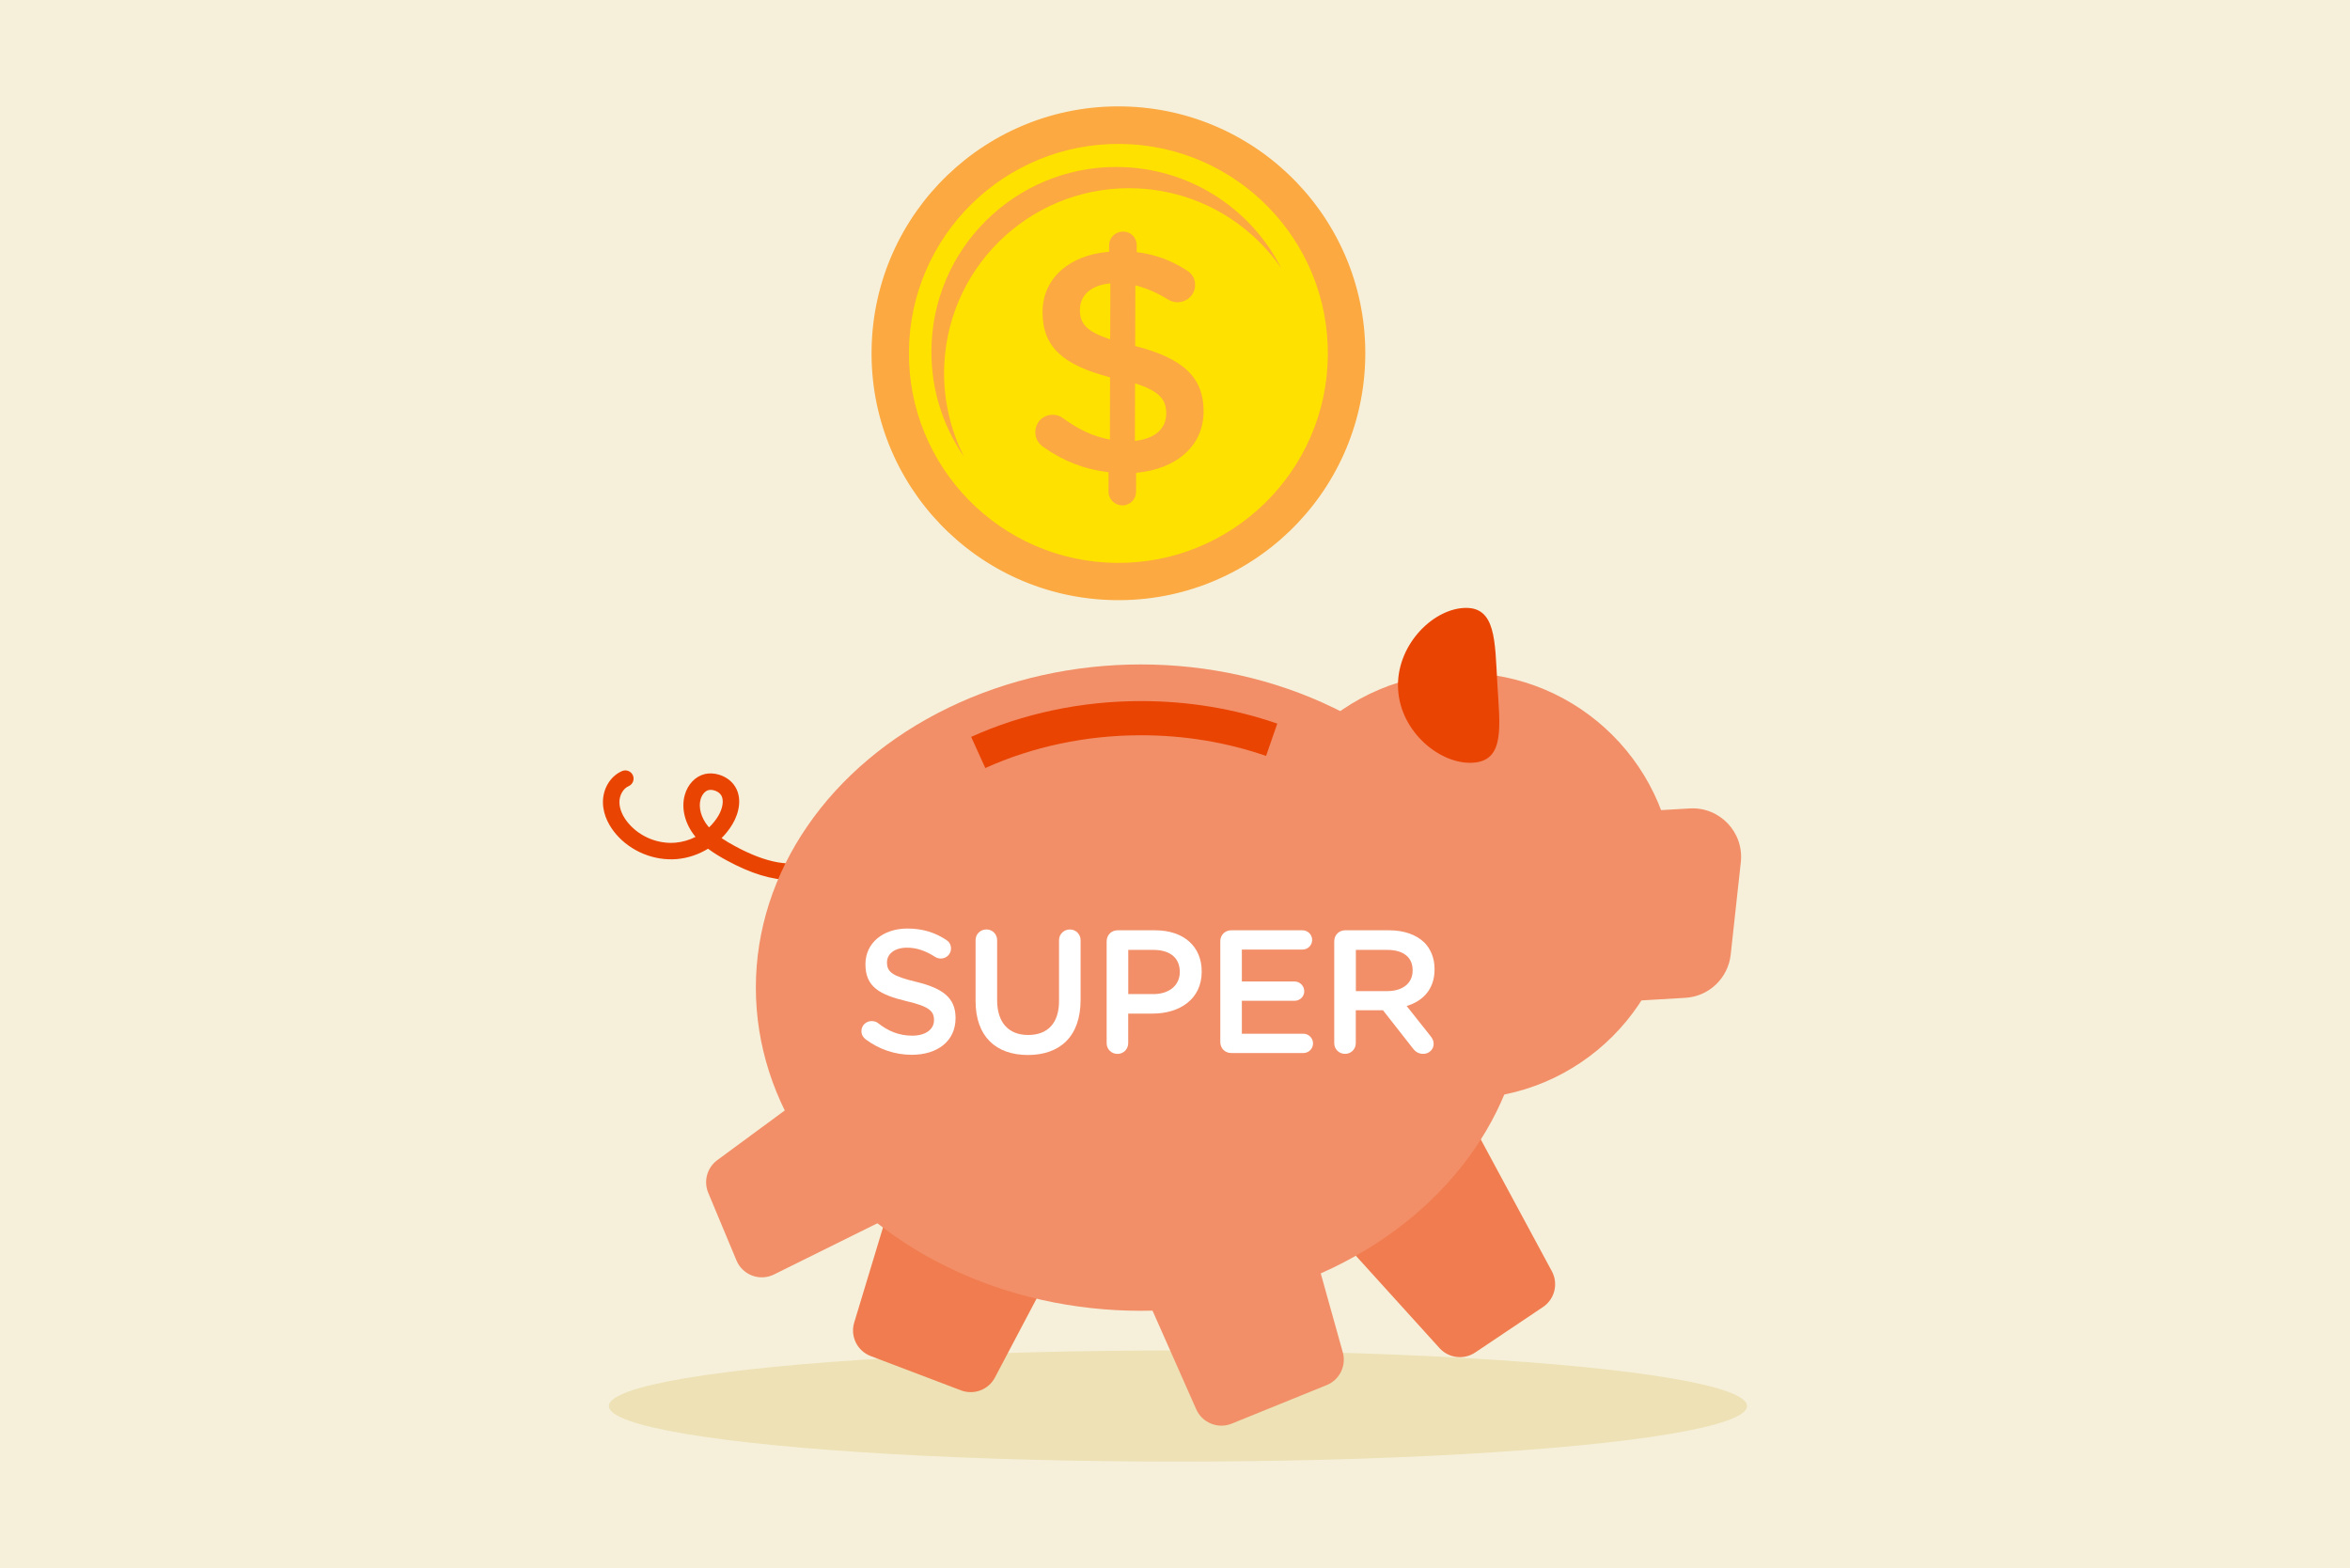 <?xml version="1.0" encoding="utf-8"?>
<!-- Generator: Adobe Illustrator 26.5.0, SVG Export Plug-In . SVG Version: 6.00 Build 0)  -->
<svg version="1.1" id="Layer_1" xmlns="http://www.w3.org/2000/svg" xmlns:xlink="http://www.w3.org/1999/xlink" x="0px" y="0px"
	 viewBox="0 0 580 387" style="enable-background:new 0 0 580 387;" xml:space="preserve">
<style type="text/css">
	.st0{fill:#F6F0DA;}
	.st1{fill:#EDE1B5;}
	.st2{fill-rule:evenodd;clip-rule:evenodd;fill:#F28F68;}
	.st3{fill-rule:evenodd;clip-rule:evenodd;fill:#F07C4F;}
	.st4{fill:#EA4403;}
	.st5{fill-rule:evenodd;clip-rule:evenodd;fill:#EA4403;}
	.st6{fill:#FFFFFF;}
	.st7{fill:#FBA940;}
	.st8{fill:#FFE100;}
</style>
<rect x="0" y="0" class="st0" width="580" height="387"/>
<g>
	<g>
		<g>
			<g>
				<ellipse class="st1" cx="290.73" cy="347" rx="140.45" ry="13.72"/>
				<g>
					<g>
						<circle class="st2" cx="360.84" cy="218.61" r="52.55"/>
						<path class="st2" d="M387.55,247.93l28.4-1.67c5.83-0.34,10.56-4.84,11.2-10.65l2.5-22.84c0.8-7.36-5.2-13.68-12.6-13.25
							l-32.23,1.89c-6.6,0.39-11.63,6.05-11.25,12.65l1.33,22.62C375.29,243.28,380.95,248.32,387.55,247.93z"/>
						<path class="st2" d="M303.99,351.35l23.45-9.52c3.19-1.29,4.9-4.78,3.97-8.09l-9.39-33.62c-1.14-4.09-5.72-6.13-9.52-4.25
							l-27.21,13.47c-3.25,1.61-4.65,5.49-3.19,8.81l13.14,29.66C296.74,351.16,300.6,352.72,303.99,351.35z"/>
						<path class="st3" d="M214.9,334.67l22.27,8.46c3.2,1.21,6.8-0.14,8.39-3.17L261,310.71c1.95-3.69,0.13-8.24-3.82-9.57
							l-28.5-9.62c-3.62-1.22-7.54,0.79-8.64,4.45l-9.21,30.42C209.79,329.79,211.57,333.41,214.9,334.67z"/>
						<path class="st2" d="M174.8,294.38l6.97,16.7c1.51,3.61,5.75,5.19,9.25,3.46l31.32-15.51c3.35-1.66,4.72-5.72,3.06-9.07
							l-10.66-21.53c-1.87-3.77-6.69-4.94-10.08-2.45l-27.64,20.34C174.52,288.17,173.6,291.5,174.8,294.38z"/>
						<path class="st3" d="M364.09,333.79l16.73-11.22c2.9-1.94,3.84-5.77,2.19-8.83l-19.18-35.58c-2.09-3.87-7.25-4.76-10.5-1.8
							l-21.95,19.88c-2.77,2.51-2.98,6.79-0.47,9.56l24.39,26.92C357.56,335.2,361.3,335.66,364.09,333.79z"/>
						<path class="st4" d="M179.42,212.38c-1.58-0.86-3.18-1.79-4.67-2.92c-2.34,1.43-4.99,2.33-7.73,2.56
							c-5.59,0.47-11.34-1.89-14.99-6.17c-1.45-1.71-3.19-4.45-3.22-7.83c-0.03-3.4,1.87-6.51,4.73-7.73
							c1.03-0.44,2.22,0.04,2.67,1.07c0.44,1.03-0.04,2.22-1.07,2.67c-1.32,0.57-2.28,2.23-2.26,3.96c0.01,1.68,0.81,3.54,2.25,5.22
							c2.81,3.3,7.23,5.12,11.56,4.76c1.73-0.15,3.43-0.64,4.98-1.43c-0.02-0.02-0.04-0.05-0.06-0.07
							c-2.55-3.11-3.53-6.95-2.6-10.28c0.73-2.62,2.61-4.59,4.91-5.15c1.08-0.26,2.29-0.22,3.48,0.13c1.49,0.44,2.8,1.3,3.67,2.43
							c2.31,3,1.36,7.04-0.3,9.82c-0.75,1.25-1.65,2.4-2.68,3.42c1.05,0.72,2.17,1.36,3.27,1.96c7.82,4.24,14.02,5.34,18.95,3.35
							c1.04-0.42,2.22,0.08,2.64,1.12c0.42,1.04-0.08,2.22-1.12,2.64c-2.08,0.84-4.29,1.26-6.66,1.26
							C190.55,217.19,185.34,215.59,179.42,212.38z M174.87,194.99c-0.98,0.24-1.69,1.32-1.96,2.29c-0.56,2.02,0.14,4.56,1.83,6.61
							c0.08,0.1,0.17,0.2,0.26,0.3c0.89-0.84,1.66-1.8,2.29-2.85c1-1.68,1.57-3.96,0.57-5.26c-0.35-0.46-0.92-0.82-1.59-1.01
							c-0.32-0.09-0.62-0.14-0.89-0.14C175.19,194.94,175.03,194.96,174.87,194.99z"/>
						<ellipse class="st2" cx="281.59" cy="243.74" rx="95.04" ry="79.76"/>
						<path class="st4" d="M243.18,189.55c11.68-5.29,24.97-8.09,38.41-8.09c10.71,0,21.11,1.72,30.89,5.1l2.76-7.98
							c-10.67-3.69-21.99-5.56-33.65-5.56c-14.64,0-29.13,3.06-41.9,8.84L243.18,189.55z"/>
						<path class="st5" d="M345.06,170.15c0.62,10.55,10.42,18.56,18.43,18.09s6.69-8.97,6.07-19.52
							c-0.62-10.55-0.31-19.15-8.31-18.68S344.44,159.6,345.06,170.15z"/>
					</g>
					<g>
						<path class="st6" d="M213.65,256.5c-0.61-0.43-1.04-1.17-1.04-2.03c0-1.38,1.13-2.47,2.51-2.47c0.74,0,1.21,0.22,1.56,0.48
							c2.51,1.99,5.19,3.12,8.48,3.12s5.36-1.56,5.36-3.81v-0.09c0-2.16-1.21-3.33-6.84-4.63c-6.45-1.56-10.08-3.46-10.08-9.04
							v-0.09c0-5.19,4.33-8.78,10.34-8.78c3.81,0,6.88,1,9.61,2.81c0.61,0.35,1.17,1.08,1.17,2.12c0,1.38-1.13,2.47-2.51,2.47
							c-0.52,0-0.95-0.13-1.39-0.39c-2.34-1.51-4.59-2.29-6.97-2.29c-3.11,0-4.93,1.6-4.93,3.59v0.09c0,2.34,1.39,3.37,7.23,4.76
							c6.4,1.56,9.69,3.85,9.69,8.87v0.09c0,5.67-4.46,9.04-10.82,9.04C220.92,260.31,217.02,259.01,213.65,256.5z"/>
						<path class="st6" d="M240.78,247.03v-15.01c0-1.47,1.17-2.64,2.68-2.64c1.47,0,2.64,1.17,2.64,2.64v14.8
							c0,5.63,2.9,8.61,7.66,8.61c4.72,0,7.62-2.81,7.62-8.39v-15.01c0-1.47,1.17-2.64,2.68-2.64c1.47,0,2.64,1.17,2.64,2.64v14.75
							c0,9.04-5.11,13.59-13.03,13.59C245.8,260.35,240.78,255.81,240.78,247.03z"/>
						<path class="st6" d="M273.14,232.27c0-1.51,1.17-2.68,2.68-2.68h9.26c7.1,0,11.51,4.02,11.51,10.13v0.09
							c0,6.79-5.45,10.34-12.12,10.34h-6.02v7.31c0,1.47-1.17,2.64-2.64,2.64c-1.51,0-2.68-1.17-2.68-2.64V232.27z M284.65,245.34
							c4.02,0,6.53-2.25,6.53-5.41v-0.09c0-3.55-2.55-5.41-6.53-5.41h-6.19v10.9H284.65z"/>
						<path class="st6" d="M301.18,257.19v-24.92c0-1.51,1.17-2.68,2.68-2.68h17.61c1.3,0,2.38,1.08,2.38,2.38
							c0,1.34-1.08,2.38-2.38,2.38H306.5v7.88h13.02c1.3,0,2.38,1.08,2.38,2.42c0,1.3-1.08,2.34-2.38,2.34H306.5v8.13h15.19
							c1.3,0,2.38,1.08,2.38,2.38c0,1.34-1.08,2.38-2.38,2.38h-17.83C302.35,259.88,301.18,258.71,301.18,257.19z"/>
						<path class="st6" d="M329.31,232.27c0-1.51,1.17-2.68,2.68-2.68h10.82c3.81,0,6.79,1.13,8.74,3.03
							c1.6,1.64,2.51,3.89,2.51,6.53v0.09c0,4.85-2.81,7.79-6.88,9.04l5.8,7.31c0.52,0.65,0.86,1.21,0.86,2.03
							c0,1.47-1.25,2.47-2.55,2.47c-1.21,0-1.99-0.56-2.6-1.38l-7.36-9.39h-6.71v8.13c0,1.47-1.17,2.64-2.64,2.64
							c-1.51,0-2.68-1.17-2.68-2.64V232.27z M342.42,244.6c3.81,0,6.23-1.99,6.23-5.06v-0.09c0-3.25-2.34-5.02-6.27-5.02h-7.74
							v10.17H342.42z"/>
					</g>
				</g>
			</g>
		</g>
	</g>
	<g>
		<g>
			<g>
				<g>
					
						<ellipse transform="matrix(0.019 -1 1 0.019 183.594 361.439)" class="st7" cx="275.91" cy="87.2" rx="60.92" ry="60.92"/>
				</g>
				<g>
					
						<ellipse transform="matrix(0.011 -1 1 0.011 185.794 362.17)" class="st8" cx="275.91" cy="87.2" rx="51.7" ry="51.7"/>
				</g>
				<path class="st7" d="M233.07,89.72c1.31-25.17,22.77-44.52,47.94-43.21c14.71,0.76,27.43,8.42,35.21,19.67
					c-7.16-14.07-21.44-24.04-38.34-24.91c-25.17-1.31-46.64,18.04-47.94,43.21c-0.54,10.46,2.48,20.28,8.01,28.27
					C234.44,105.86,232.64,97.99,233.07,89.72z"/>
			</g>
		</g>
		<g>
			<path class="st7" d="M277.2,57.15c1.87,0,3.35,1.49,3.35,3.36l0,1.72c4.6,0.56,8.5,2.05,12.08,4.33
				c1.25,0.71,2.34,1.88,2.33,3.75c-0.01,2.42-1.96,4.28-4.38,4.28c-0.78,0-1.56-0.24-2.34-0.71c-2.72-1.65-5.37-2.82-8.03-3.46
				l-0.04,14.98c11.85,3,16.91,7.77,16.89,16.12c-0.02,8.58-6.75,14.26-16.66,15.17l-0.01,4.68c-0.01,1.87-1.49,3.35-3.37,3.35
				c-1.87-0.01-3.43-1.49-3.42-3.36l0.01-4.84c-5.85-0.64-11.23-2.76-15.98-6.13c-1.32-0.86-2.1-2.11-2.1-3.75
				c0.01-2.42,1.88-4.28,4.3-4.28c0.94,0,1.87,0.32,2.57,0.87c3.66,2.66,7.25,4.47,11.53,5.26l0.04-15.37
				c-11.39-3-16.68-7.3-16.66-16.12c0.02-8.35,6.67-14.1,16.43-14.86l0-1.64C273.76,58.62,275.33,57.14,277.2,57.15z M274,83.75
				l0.04-13.81c-5,0.45-7.5,3.1-7.51,6.53C266.52,79.75,268,81.78,274,83.75z M280.14,94.61l-0.04,14.2c5-0.53,7.73-3.02,7.74-6.77
				C287.85,98.61,286.14,96.5,280.14,94.61z"/>
		</g>
	</g>
</g>
</svg>

